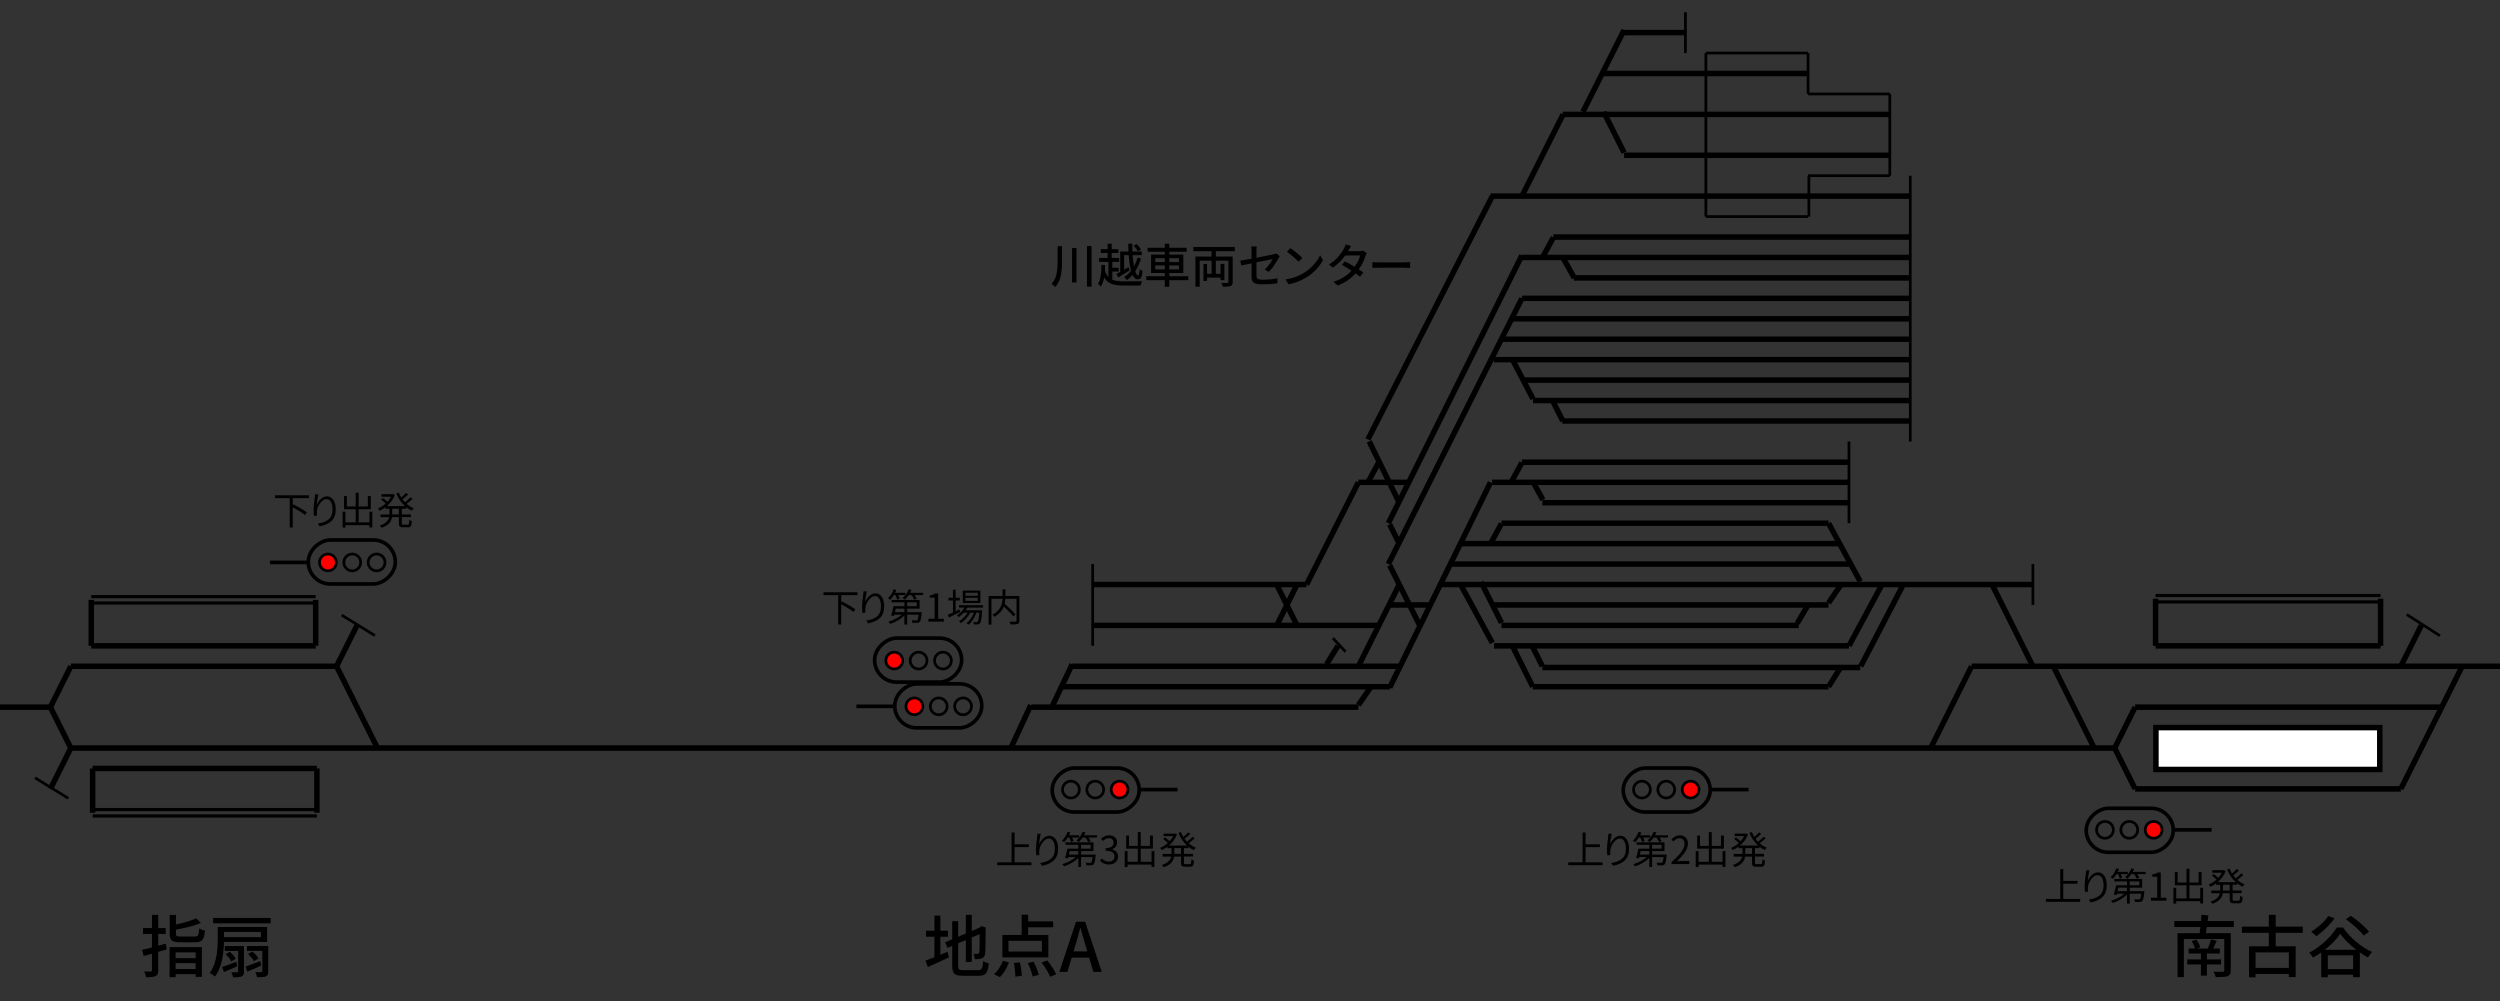 <?xml version="1.0" encoding="UTF-8"?><svg id="a" xmlns="http://www.w3.org/2000/svg" viewBox="0 0 1366 547"><rect x="0" y="0" width="1366" height="547" fill="#333333" stroke="none"/><defs><style>.b,.c,.d,.e,.f,.g,.h{stroke:#000;}.b,.c,.d,.h{stroke-width:1.5px;}.b,.c,.e,.f,.g,.h{fill:none;}.b,.d{stroke-miterlimit:10;}.c,.e,.g{stroke-miterlimit:8;}.i{fill:#fff;}.d{fill:red;}.e,.f{stroke-width:3px;}.f,.h{stroke-linejoin:round;}.g{stroke-width:2px;}</style></defs><line class="g" x1="167.93" y1="307.31" x2="147.47" y2="307.31"/><rect class="g" x="180.2" y="283.28" width="24.04" height="47.56" rx="12.02" ry="12.02" transform="translate(-114.84 499.28) rotate(-90)"/><circle class="b" cx="205.77" cy="307.31" r="4.6"/><circle class="b" cx="192.48" cy="307.31" r="4.6"/><circle class="d" cx="179.18" cy="307.31" r="4.6"/><path d="m90.65,515.55l.44,3.2-4.65,1.34v10c0,.92-.1,1.63-.31,2.13-.21.5-.58.87-1.11,1.11-.99.44-2.74.64-5.23.62-.1-.87-.42-1.93-.98-3.16,1.7.07,2.87.09,3.53.04.46,0,.69-.24.69-.73v-8.98c-1.02.31-2.52.73-4.51,1.24l-.87-3.34c2.67-.65,4.46-1.1,5.38-1.34v-7.38h-4.87v-3.2h4.87v-7.23h3.42v7.23h4.07v3.2h-4.07v6.44c.92-.24,2.33-.63,4.22-1.16Zm2,18.4v-16.43h17.67v16.25h-3.42v-1.49h-10.94v1.67h-3.31Zm6.18-22.21h7.53c.95,0,1.57-.27,1.87-.8.3-.53.51-1.76.64-3.67.73.51,1.77.92,3.13,1.24-.22,2.52-.69,4.21-1.42,5.07s-2.06,1.29-4,1.29h-8c-2.33,0-3.88-.32-4.67-.96s-1.18-1.87-1.18-3.69v-10.29h3.42v5.24c4.82-1.07,8.51-2.19,11.05-3.38l2.58,2.54c-3.2,1.33-7.74,2.54-13.63,3.64v2.25c0,.65.16,1.07.49,1.25s1.06.27,2.2.27Zm8.07,8.65h-10.94v3.13h10.94v-3.13Zm-10.94,9.09h10.94v-3.24h-10.94v3.24Z"/><path d="m145.94,514.67h-23.56c-.17,8.46-1.81,14.76-4.91,18.91-1.09-.97-2.05-1.61-2.87-1.93,2.91-3.9,4.36-9.94,4.36-18.11v-7.02h26.98v8.14Zm-29.48-13.12h31.45v2.95h-31.45v-2.95Zm12.69,23.96l.47,2.44c-.97.44-2.34,1.04-4.11,1.82-1.77.78-2.82,1.24-3.16,1.38l-.98-2.8c1.43-.44,4.02-1.38,7.78-2.84Zm13.42-16.32h-20.18v2.87h20.18v-2.87Zm-9.27,7.74v13.85c0,.8-.09,1.4-.27,1.8-.18.4-.53.71-1.04.93-.7.34-2.24.51-4.62.51-.15-.9-.49-1.82-1.02-2.76,1.67.05,2.74.05,3.2,0,.39,0,.58-.17.58-.51v-11.16h-7.31v-2.65h10.47Zm-4.51,6.94l-2.44,1.49c-.56-1.26-1.59-2.58-3.09-3.96l2.29-1.34c1.55,1.33,2.63,2.61,3.24,3.82Zm13.42,1.31l.51,2.4c-1.02.49-2.48,1.14-4.38,1.96-1.9.82-2.96,1.28-3.18,1.38l-.98-2.76c.82-.27,3.5-1.26,8.03-2.98Zm4.36-8.25v13.74c0,.8-.1,1.42-.29,1.85-.19.44-.55.76-1.05.98-.7.31-2.3.47-4.8.47-.12-.95-.44-1.88-.95-2.8,1.67.05,2.76.05,3.27,0,.39,0,.58-.18.58-.55v-11.05h-8.4v-2.65h11.63Zm-5.34,6.76l-2.44,1.49c-.56-1.14-1.65-2.44-3.27-3.89l2.33-1.38c1.6,1.26,2.73,2.52,3.38,3.78Z"/><path d="m1220.57,506.5h-14.8c-.12.97-.29,2.1-.51,3.38h13.63v20.29c0,.94-.13,1.66-.4,2.14-.27.48-.73.85-1.38,1.09-.87.34-3.01.51-6.4.51-.24-.95-.65-1.94-1.24-2.98,2.01.1,3.7.11,5.05.04.32,0,.53-.06.66-.18.12-.12.18-.33.18-.62v-17.09h-22.1v20.83h-3.45v-24.03h12.07c.02-.29.09-.82.2-1.58.11-.76.19-1.36.24-1.8h-14.25v-3.24h14.58c.1-1.24.17-2.39.22-3.45l3.82.36c-.05.39-.13.96-.24,1.73s-.18,1.22-.2,1.36h14.32v3.24Zm-6.98,20.47h-7.74v6.11h-3.27v-6.11h-7.49v-2.76h7.49v-3.2h-6.69v-2.73h3.42c-.27-1.19-.85-2.57-1.75-4.14l2.69-.69c.92,1.45,1.58,2.86,1.96,4.22l-2,.62h6.11c.9-2.16,1.49-3.81,1.78-4.94l3.13.69c-.7,1.67-1.33,3.09-1.89,4.25h3.56v2.73h-7.05v3.2h7.74v2.76Z"/><path d="m1258.24,509.69h-14.8v7.38h10.91v16.8h-3.75v-1.71h-18.18v1.85h-3.56v-16.94h10.83v-7.38h-14.72v-3.38h14.72v-6.47h3.75v6.47h14.8v3.38Zm-7.63,19.16v-8.47h-18.18v8.47h18.18Z"/><path d="m1276.82,506.82h3.45c1.89,2.79,4.27,5.38,7.12,7.76,2.86,2.39,5.76,4.25,8.69,5.58-.73.7-1.47,1.71-2.22,3.02-1.58-.87-3.05-1.79-4.44-2.76v13.52h-3.71v-1.38h-13.82v1.42h-3.56v-13.56c-1.38.99-2.88,1.94-4.51,2.84-.75-1.26-1.45-2.17-2.11-2.73,3.08-1.58,6-3.64,8.78-6.2,2.77-2.56,4.88-5.06,6.31-7.51Zm-4.65-6.29l3.42,1.2c-1.26,1.82-2.79,3.6-4.58,5.34s-3.59,3.24-5.38,4.47c-.73-.82-1.66-1.65-2.8-2.47,1.77-1.04,3.5-2.33,5.2-3.85,1.7-1.53,3.08-3.09,4.15-4.69Zm-1.85,18.43h17.12c-3.9-3.03-6.81-5.94-8.73-8.73-1.92,2.88-4.71,5.79-8.4,8.73Zm1.6,10.54h13.82v-7.49h-13.82v7.49Zm22.54-20.43l-2.91,2.11c-.94-1.24-2.34-2.7-4.2-4.4-1.85-1.7-3.7-3.21-5.54-4.54l2.73-1.85c1.94,1.38,3.84,2.87,5.71,4.47s3.27,3.01,4.22,4.22Z"/><path d="m577.86,134.49h2.42v8.67c0,3-.24,5.6-.72,7.8-.48,2.2-1.47,4.17-2.97,5.9-.55-.67-1.22-1.24-2.02-1.72,1.33-1.52,2.22-3.24,2.65-5.16.43-1.92.65-4.19.65-6.81v-8.67Zm7.9,1.07h2.45v18.77h-2.45v-18.77Zm8.17-1.12h2.5v22.17h-2.5v-22.17Z"/><path d="m607.78,148.37v4.47c1.35.58,3.41.88,6.17.88,5.6,0,8.99-.02,10.17-.05-.45.7-.76,1.48-.92,2.35h-9.25c-2.83,0-5.07-.31-6.7-.92-1.63-.62-2.94-1.77-3.92-3.47-.35,1.93-.96,3.59-1.82,4.97-.15-.23-.39-.5-.72-.81-.33-.31-.62-.52-.85-.64,1.33-2.22,1.95-5.7,1.85-10.45l2.02.12c.02.9,0,1.95-.05,3.15.47,1.43,1.09,2.57,1.88,3.4v-8.3h-5.1v-2.12h4.67v-2.72h-3.72v-2.07h3.72v-2.97h2.22v2.97h3.65v2.07h-3.65v2.72h4.07v2.12h-3.72v3.22h3.42v2.07h-3.42Zm4.32.2v-11.15h4.5c-.05-.92-.09-2.33-.12-4.25h2.2c0,1.48.02,2.9.07,4.25h5.12v2h-5.02c.17,2.22.42,4.25.77,6.1.82-1.45,1.47-3.03,1.95-4.75l1.87.5c-.77,2.62-1.82,4.94-3.15,6.97.5,1.48,1.03,2.22,1.6,2.22.43,0,.68-1.17.75-3.5.37.43.92.82,1.65,1.15-.15,1.75-.41,2.94-.79,3.57s-1,.95-1.86.95c-1.12,0-2.06-.8-2.82-2.4-1.05,1.18-2.1,2.12-3.15,2.82-.4-.62-.88-1.17-1.45-1.67,1.38-.82,2.64-1.96,3.77-3.42-.6-2.12-1.02-4.97-1.27-8.55h-2.5v7.95l2.42-1.38.65,1.7c-2.2,1.42-4.28,2.72-6.25,3.9l-1.05-1.87c.22-.12.56-.31,1.04-.58.48-.27.83-.46,1.06-.57Zm11.37-12.25l-1.75,1c-.42-.9-1.17-1.93-2.27-3.1l1.62-.85c1.1,1.1,1.9,2.08,2.4,2.95Z"/><path d="m649.27,150.94v2.15h-10.37v3.62h-2.45v-3.62h-10.12v-2.15h10.12v-1.77h-7.5v-10.05h7.5v-1.57h-9.37v-2.17h9.37v-2.2h2.45v2.2h9.52v2.17h-9.52v1.57h7.67v10.05h-7.67v1.77h10.37Zm-18.02-9.85v2.12h5.2v-2.12h-5.2Zm0,6.12h5.2v-2.17h-5.2v2.17Zm12.95-6.12h-5.3v2.12h5.3v-2.12Zm0,6.12v-2.17h-5.3v2.17h5.3Z"/><path d="m674.69,137.24h-10.35v2.92h9.2v13.92c0,1.2-.39,1.94-1.17,2.22-.6.25-2,.38-4.2.38-.15-.7-.42-1.41-.8-2.12.63.03,1.3.05,2.01.06.71,0,1.13,0,1.26-.01.37-.02.55-.2.55-.55v-11.62h-6.85v7.15h2.57v-5.4h2.1v8.87h-2.1v-1.37h-7.37v1.82h-1.97v-9.32h1.97v5.4h2.47v-7.15h-6.5v14.25h-2.32v-16.52h8.82v-2.92h-9.97v-2.3h22.65v2.3Z"/><path d="m693.29,148.57l-2.22-1.3c.83-.77,1.66-1.7,2.47-2.8.82-1.1,1.44-2.07,1.88-2.9-.13.03-.65.14-1.54.31-.89.17-2.03.4-3.43.67-1.39.27-2.7.54-3.91.79v7.25c0,.88.23,1.48.68,1.79.45.31,1.39.46,2.82.46,2.72,0,5.39-.26,8.02-.77l-.1,2.75c-2.72.37-5.38.55-8,.55-1.7,0-3-.16-3.9-.47-.9-.32-1.49-.75-1.77-1.29-.28-.54-.43-1.31-.43-2.31v-7.4c-2.93.6-4.82.99-5.65,1.17l-.5-2.65c.78-.1,2.83-.45,6.15-1.05v-4.07c0-1.03-.06-1.91-.18-2.62h3.02c-.12.9-.18,1.77-.18,2.62v3.55c4.9-.97,7.98-1.59,9.25-1.87.75-.17,1.27-.33,1.57-.5l1.92,1.48c-.33.5-.57.89-.72,1.17-.67,1.23-1.49,2.56-2.46,3.97-.97,1.42-1.91,2.57-2.81,3.47Z"/><path d="m704.11,155.34l-1.73-2.65c3.75-.57,7.11-1.76,10.07-3.57,1.97-1.2,3.73-2.67,5.3-4.42,1.57-1.75,2.76-3.49,3.57-5.22l1.55,2.77c-.98,1.73-2.25,3.42-3.79,5.06-1.54,1.64-3.27,3.05-5.19,4.21-3.17,1.93-6.43,3.21-9.8,3.82Zm-.95-17.77l1.88-2c.93.62,2.08,1.48,3.45,2.59,1.37,1.11,2.4,2.03,3.1,2.76l-2.02,2.07c-.72-.73-1.74-1.67-3.06-2.8-1.33-1.13-2.44-2.01-3.34-2.62Z"/><path d="m744.72,136.97l2.07,1.3c-.3.55-.53,1.07-.7,1.57-.77,2.53-1.98,4.98-3.65,7.35.9.58,1.72,1.13,2.45,1.65l-1.77,2.35c-.65-.52-1.47-1.12-2.45-1.8-2.57,2.9-5.82,5.11-9.75,6.62l-2.32-2.05c3.88-1.17,7.17-3.18,9.85-6.05-1.98-1.28-3.73-2.35-5.25-3.2l1.7-1.92c1.5.78,3.26,1.78,5.27,3,1.53-2.22,2.54-4.29,3.02-6.22h-8.15c-2,2.75-4.24,4.97-6.72,6.65l-2.2-1.65c1.98-1.23,3.65-2.63,5.01-4.2,1.36-1.57,2.42-3.08,3.19-4.55.43-.67.75-1.43.95-2.3l2.92.92c-.63,1.03-1.07,1.78-1.3,2.25l-.3.57h6.2c.73,0,1.38-.1,1.92-.3Z"/><path d="m749.9,146.37v-3.15c1.1.1,2.37.15,3.8.15h13.9c.67,0,1.62-.05,2.87-.15v3.15c-1.53-.07-2.48-.1-2.85-.1h-13.92c-1.4,0-2.67.03-3.8.1Z"/><line class="f" x1="38.85" y1="408.73" x2="1155.9" y2="408.73"/><line class="f" x1="552.35" y1="408.73" x2="563.2" y2="385.3"/><line class="f" x1="563.52" y1="386.39" x2="742.22" y2="386.39"/><line class="f" x1="574.69" y1="386.39" x2="585.86" y2="362.96"/><line class="f" x1="585.86" y1="364.05" x2="764.56" y2="364.05"/><line class="f" x1="580.74" y1="375.22" x2="759.44" y2="375.22"/><line class="f" x1="742.22" y1="385.27" x2="749.11" y2="375.22"/><line class="f" x1="597.03" y1="341.72" x2="753.39" y2="341.72"/><line class="f" x1="597.03" y1="319.38" x2="713.92" y2="319.38"/><line class="f" x1="742.22" y1="364.05" x2="764.56" y2="319.38"/><line class="f" x1="759.31" y1="375.72" x2="814.44" y2="263.53"/><line class="f" x1="781.77" y1="330.55" x2="759.44" y2="330.55"/><line class="f" x1="759.31" y1="308.88" x2="775.73" y2="341.71"/><line class="f" x1="758.59" y1="308.21" x2="831.57" y2="163.02"/><line class="f" x1="759.31" y1="286.54" x2="764.56" y2="297.04"/><line class="f" x1="758.59" y1="285.87" x2="831.57" y2="139.56"/><line class="f" x1="742.22" y1="263.54" x2="769.75" y2="263.54"/><line class="f" x1="747.43" y1="263.54" x2="753.39" y2="252.55"/><line class="f" x1="713.92" y1="319.38" x2="742.22" y2="263.54"/><line class="f" x1="697.54" y1="341.87" x2="708.71" y2="319.38"/><line class="f" x1="697.54" y1="319.38" x2="708.71" y2="341.72"/><line class="h" x1="597.03" y1="308.21" x2="597.03" y2="352.88"/><line class="f" x1="786.89" y1="319.38" x2="1110.78" y2="319.38"/><line class="f" x1="876.24" y1="61.13" x2="887.41" y2="83.41"/><line class="f" x1="815.28" y1="330.55" x2="999.1" y2="330.55"/><line class="f" x1="809.23" y1="318.01" x2="820.4" y2="340.29"/><line class="f" x1="820.4" y1="341.72" x2="982.81" y2="341.72"/><line class="f" x1="798.06" y1="319.38" x2="815.41" y2="351.28"/><line class="f" x1="816.34" y1="352.88" x2="1010.27" y2="352.88"/><line class="f" x1="826.32" y1="352.88" x2="837.49" y2="375.22"/><line class="f" x1="837.49" y1="375.22" x2="999.1" y2="375.22"/><line class="f" x1="837.49" y1="353.56" x2="842.74" y2="364.05"/><line class="f" x1="842.74" y1="364.72" x2="1016.44" y2="364.72"/><line class="f" x1="798.06" y1="297.04" x2="1005.15" y2="297.04"/><line class="f" x1="792.94" y1="308.21" x2="1010.27" y2="308.21"/><line class="f" x1="814.44" y1="297.04" x2="820.4" y2="286.06"/><line class="f" x1="820.4" y1="285.87" x2="999.1" y2="285.87"/><line class="f" x1="815.28" y1="263.54" x2="1010.27" y2="263.54"/><line class="f" x1="842.74" y1="274.7" x2="1010.27" y2="274.7"/><line class="f" x1="825.61" y1="263.72" x2="831.57" y2="252.74"/><line class="f" x1="831.57" y1="252.56" x2="1010.27" y2="252.56"/><line class="f" x1="837.78" y1="263.54" x2="843.03" y2="273.1"/><line class="f" x1="816.34" y1="196.52" x2="1043.77" y2="196.52"/><line class="f" x1="831.57" y1="207.69" x2="1043.77" y2="207.69"/><line class="f" x1="826.45" y1="196.52" x2="837.62" y2="217.93"/><line class="f" x1="837.62" y1="218.86" x2="1043.77" y2="218.86"/><line class="f" x1="853.61" y1="230.03" x2="1043.77" y2="230.03"/><line class="f" x1="848.66" y1="219.53" x2="853.9" y2="230.03"/><line class="f" x1="820.4" y1="185.35" x2="1043.77" y2="185.35"/><line class="f" x1="831.57" y1="163.02" x2="1043.77" y2="163.02"/><line class="f" x1="826.45" y1="174.19" x2="1043.77" y2="174.19"/><line class="f" x1="831.57" y1="140.68" x2="1043.77" y2="140.68"/><line class="f" x1="859.96" y1="151.85" x2="1043.77" y2="151.85"/><line class="f" x1="842.82" y1="140.68" x2="848.79" y2="129.7"/><line class="f" x1="848.79" y1="129.51" x2="1043.77" y2="129.51"/><line class="f" x1="853.91" y1="140.68" x2="860.19" y2="151.85"/><line class="f" x1="814.44" y1="107.17" x2="1043.77" y2="107.17"/><line class="f" x1="748.14" y1="241.2" x2="764.56" y2="274.7"/><line class="f" x1="747.43" y1="240.08" x2="815.41" y2="107.17"/><line class="f" x1="831.57" y1="107.17" x2="854.07" y2="62.5"/><line class="f" x1="853.91" y1="62.5" x2="1032.6" y2="62.5"/><line class="f" x1="887.41" y1="84.84" x2="1032.6" y2="84.84"/><line class="f" x1="864.91" y1="61.13" x2="887.41" y2="16.4"/><line class="f" x1="887.41" y1="17.82" x2="920.92" y2="17.82"/><line class="f" x1="876.24" y1="40.16" x2="987.93" y2="40.16"/><line class="f" x1="724.88" y1="362.93" x2="731.05" y2="352.88"/><line class="h" x1="728.29" y1="348.7" x2="735.24" y2="356.14"/><line class="h" x1="987.93" y1="28.99" x2="932.09" y2="28.99"/><line class="h" x1="932.09" y1="28.99" x2="932.09" y2="118.34"/><line class="h" x1="920.92" y1="6.66" x2="920.92" y2="28.99"/><line class="h" x1="987.93" y1="28.99" x2="987.93" y2="51.33"/><line class="h" x1="1032.6" y1="51.33" x2="987.93" y2="51.33"/><line class="h" x1="1032.6" y1="51.33" x2="1032.6" y2="96.01"/><line class="h" x1="1032.6" y1="96.01" x2="987.93" y2="96.01"/><line class="h" x1="988.37" y1="96.01" x2="988.37" y2="118.34"/><line class="h" x1="987.93" y1="118.34" x2="932.09" y2="118.34"/><line class="h" x1="1043.77" y1="96.01" x2="1043.77" y2="241.2"/><line class="h" x1="1010.27" y1="241.2" x2="1010.27" y2="285.87"/><line class="f" x1="999.1" y1="285.87" x2="1016.44" y2="317.78"/><line class="f" x1="999.1" y1="329.43" x2="1005.99" y2="319.38"/><line class="f" x1="981.97" y1="340.6" x2="987.93" y2="330.55"/><line class="f" x1="1010.27" y1="352.88" x2="1028.33" y2="319.38"/><line class="f" x1="1016.72" y1="364.05" x2="1039.5" y2="320.31"/><line class="f" x1="1054.94" y1="408.73" x2="1077.28" y2="364.05"/><line class="f" x1="1077.28" y1="364.05" x2="1390" y2="364.05"/><line class="h" x1="1110.78" y1="308.21" x2="1110.78" y2="330.55"/><line class="f" x1="1088.45" y1="319.38" x2="1110.78" y2="364.05"/><line class="f" x1="1121.95" y1="364.05" x2="1144.29" y2="408.73"/><line class="f" x1="1155.46" y1="408.73" x2="1166.63" y2="386.39"/><line class="f" x1="1155.46" y1="408.73" x2="1166.63" y2="431.06"/><line class="f" x1="1166.63" y1="386.39" x2="1334.16" y2="386.39"/><line class="f" x1="1166.63" y1="431.06" x2="1311.82" y2="431.06"/><rect class="i" x="1177.99" y="397.56" width="122.32" height="22.88"/><rect class="e" x="1177.99" y="397.56" width="122.32" height="22.88"/><line class="f" x1="1177.8" y1="327.14" x2="1177.8" y2="352.88"/><line class="f" x1="1177.8" y1="352.88" x2="1300.74" y2="352.88"/><line class="f" x1="1300.74" y1="352.88" x2="1300.74" y2="327.14"/><path d="m1177.8,326.27h122.94v-1.75h-122.94m0,5.24h122.94v-1.75h-122.94"/><line class="f" x1="1311.82" y1="364.05" x2="1322.99" y2="341.72"/><line class="c" x1="1315.05" y1="335.77" x2="1333.2" y2="347.4"/><line class="f" x1="1311.82" y1="431.06" x2="1345.33" y2="364.05"/><line class="f" y1="386.39" x2="27.53" y2="386.39"/><line class="f" x1="27.53" y1="386.39" x2="38.7" y2="408.73"/><line class="f" x1="27.53" y1="386.39" x2="38.7" y2="364.05"/><line class="f" x1="38.7" y1="364.05" x2="183.89" y2="364.05"/><line class="f" x1="27.53" y1="431.06" x2="38.7" y2="408.73"/><line class="c" x1="19.16" y1="425.01" x2="37.3" y2="436.18"/><line class="f" x1="50.61" y1="419.9" x2="50.61" y2="444.09"/><line class="f" x1="50.61" y1="419.9" x2="173.16" y2="419.9"/><line class="f" x1="173.16" y1="444.09" x2="173.16" y2="419.9"/><path d="m50.61,443.22h122.55v-1.75H50.61m0,5.24h122.55v-1.75H50.61"/><line class="f" x1="49.87" y1="327.75" x2="49.87" y2="352.88"/><line class="f" x1="49.87" y1="352.88" x2="172.48" y2="352.88"/><line class="f" x1="172.48" y1="352.88" x2="172.48" y2="327.75"/><path d="m49.87,326.88h122.61v-1.75H49.87m0,5.24h122.61v-1.75H49.87"/><line class="f" x1="183.89" y1="364.05" x2="195.06" y2="341.72"/><line class="c" x1="186.71" y1="336.1" x2="204.86" y2="347.27"/><line class="f" x1="183.89" y1="364.05" x2="206.23" y2="408.73"/><line class="f" x1="999.1" y1="375.22" x2="1005.99" y2="364.24"/><line class="g" x1="488.37" y1="385.94" x2="467.92" y2="385.94"/><rect class="g" x="500.65" y="361.9" width="24.04" height="47.56" rx="12.02" ry="12.02" transform="translate(126.98 898.35) rotate(-90)"/><circle class="b" cx="526.22" cy="385.94" r="4.6"/><circle class="b" cx="512.92" cy="385.94" r="4.6"/><circle class="d" cx="499.62" cy="385.94" r="4.6"/><line class="g" x1="934.99" y1="431.43" x2="955.44" y2="431.43"/><rect class="g" x="898.68" y="407.9" width="24.04" height="47.56" rx="12.02" ry="12.02" transform="translate(1342.38 -479.02) rotate(90)"/><circle class="b" cx="897.15" cy="431.43" r="4.6"/><circle class="b" cx="910.44" cy="431.43" r="4.6"/><circle class="d" cx="923.74" cy="431.43" r="4.6"/><line class="g" x1="622.99" y1="431.43" x2="643.44" y2="431.43"/><rect class="g" x="586.68" y="407.9" width="24.04" height="47.56" rx="12.02" ry="12.02" transform="translate(1030.38 -167.02) rotate(90)"/><circle class="b" cx="585.15" cy="431.43" r="4.6"/><circle class="b" cx="598.44" cy="431.43" r="4.6"/><circle class="d" cx="611.74" cy="431.43" r="4.6"/><line class="g" x1="1187.99" y1="453.43" x2="1208.44" y2="453.43"/><rect class="g" x="1151.68" y="429.9" width="24.04" height="47.56" rx="12.02" ry="12.02" transform="translate(1617.38 -710.02) rotate(90)"/><circle class="b" cx="1150.15" cy="453.43" r="4.6"/><circle class="b" cx="1163.44" cy="453.43" r="4.6"/><circle class="d" cx="1176.74" cy="453.43" r="4.6"/><rect class="g" x="489.65" y="336.9" width="24.04" height="47.56" rx="12.02" ry="12.02" transform="translate(140.98 862.35) rotate(-90)"/><circle class="b" cx="515.22" cy="360.94" r="4.6"/><circle class="b" cx="501.92" cy="360.94" r="4.6"/><circle class="d" cx="488.62" cy="360.94" r="4.6"/><path d="m168.83,272.18h-8.88v3.75l.29-.33c1.26.6,2.61,1.32,4.05,2.16,1.44.84,2.57,1.57,3.39,2.18l-1.09,1.42c-1.56-1.27-3.77-2.67-6.64-4.18v11.05h-1.64v-16.06h-8.04v-1.54h18.56v1.54Z"/><path d="m172.15,270.09l1.85.06c-.45,1.52-.77,3.45-.96,5.78.46-1.2,1.22-2.29,2.26-3.27s2.17-1.47,3.38-1.47c1.41,0,2.55.65,3.44,1.95s1.32,3.03,1.32,5.19c0,2.73-.77,4.84-2.32,6.31s-3.71,2.46-6.48,2.96l-.98-1.52c1.22-.19,2.28-.45,3.19-.78s1.74-.78,2.5-1.36,1.34-1.34,1.74-2.27.6-2.03.6-3.3c0-1.71-.28-3.08-.85-4.1s-1.38-1.54-2.45-1.54c-.82,0-1.63.36-2.43,1.07s-1.45,1.56-1.94,2.55-.78,1.95-.86,2.88c-.1.78-.08,1.62.04,2.52l-1.64.14c-.14-1.04-.21-2.14-.21-3.3,0-1.59.21-3.83.64-6.73.1-.72.15-1.32.16-1.78Z"/><path d="m201.85,279.6h1.58v8.61h-1.58v-1.27h-13.1v1.31h-1.56v-8.65h1.56v5.82h5.6v-7.18h-6.36v-7.18h1.54v5.68h4.82v-7.55h1.6v7.55h5.04v-5.68h1.6v7.18h-6.64v7.18h5.91v-5.82Z"/><path d="m221.99,277.96h-2.42v3.14h4.96v1.44h-4.96v3.38c0,.33.05.54.15.64s.33.14.69.14h2.38c.33,0,.54-.16.64-.47s.16-1.05.21-2.19c.36.29.83.51,1.42.66-.07,1.34-.25,2.24-.53,2.71s-.81.7-1.58.7h-2.77c-.88,0-1.46-.15-1.76-.45s-.45-.88-.45-1.74v-3.36h-3.77c-.18,1.27-.69,2.39-1.55,3.36s-2.24,1.79-4.15,2.46c-.22-.41-.55-.82-.98-1.23,2.95-.98,4.65-2.52,5.09-4.59h-4.68v-1.44h4.84v-3.14h-2.21v-.8c-.89.67-1.93,1.29-3.12,1.85-.23-.37-.55-.76-.96-1.17,1.56-.64,2.98-1.55,4.27-2.73-.64-.68-1.48-1.42-2.52-2.21l.96-.82c1.03.75,1.87,1.44,2.54,2.07.78-.88,1.43-1.8,1.95-2.77h-5.21v-1.39h5.99l.27-.06,1.03.49c-.85,2.31-2.3,4.34-4.37,6.09h9.88c-2.05-1.85-3.62-4.16-4.7-6.95l1.35-.39c.38,1,.82,1.87,1.31,2.62.94-.77,1.8-1.59,2.58-2.48l1.19.84c-.98.97-2.01,1.85-3.08,2.65.41.57.87,1.11,1.37,1.62,1.13-.89,2.13-1.79,2.97-2.71l1.17.82c-.89.86-1.98,1.77-3.28,2.73,1.22,1.07,2.52,1.88,3.92,2.44-.37.33-.72.76-1.07,1.29-1.07-.46-2.06-1.07-2.99-1.83v.8Zm-4.04,3.14v-3.14h-3.65v3.14h3.65Z"/><path d="m468.51,325.18h-8.88v3.75l.29-.33c1.26.6,2.61,1.32,4.05,2.16,1.44.84,2.57,1.57,3.39,2.18l-1.09,1.42c-1.56-1.27-3.77-2.67-6.64-4.18v11.05h-1.64v-16.06h-8.04v-1.54h18.56v1.54Z"/><path d="m471.83,323.09l1.85.06c-.45,1.52-.77,3.45-.96,5.78.46-1.2,1.22-2.29,2.26-3.27s2.17-1.47,3.38-1.47c1.41,0,2.55.65,3.44,1.95s1.32,3.03,1.32,5.19c0,2.73-.77,4.84-2.32,6.31s-3.71,2.46-6.48,2.96l-.98-1.52c1.22-.19,2.28-.45,3.19-.78s1.74-.78,2.5-1.36,1.34-1.34,1.74-2.27.6-2.03.6-3.3c0-1.71-.28-3.08-.85-4.1s-1.38-1.54-2.45-1.54c-.82,0-1.63.36-2.43,1.07s-1.45,1.56-1.94,2.55-.78,1.95-.86,2.88c-.1.78-.08,1.62.04,2.52l-1.64.14c-.14-1.04-.21-2.14-.21-3.3,0-1.59.21-3.83.64-6.73.1-.72.15-1.32.16-1.78Z"/><path d="m489.26,325.16h-.82c-.63,1-1.29,1.86-1.99,2.58-.51-.4-.93-.68-1.27-.84,1.34-1.22,2.39-2.85,3.14-4.9l1.48.37c-.11.3-.33.81-.68,1.54h5.52v1.25h-3.86c.4.81.65,1.45.76,1.93l-1.33.53c-.12-.59-.44-1.41-.94-2.46Zm6.42,9.33h7.98c-.01.27-.03.49-.04.64-.26,2.65-.63,4.22-1.11,4.7-.33.33-.77.5-1.33.51-.6.04-1.48.04-2.65,0-.03-.59-.16-1.07-.41-1.44.68.05,1.48.08,2.38.08.38,0,.63-.05.74-.14.3-.3.55-1.3.74-2.99h-6.3v5.41h-1.52v-4.94c-.97.97-2.16,1.87-3.56,2.69s-2.81,1.46-4.21,1.91c-.29-.48-.62-.89-.98-1.23,1.31-.37,2.64-.9,3.97-1.58s2.47-1.44,3.41-2.26h-4.14c-.03.1-.06.23-.11.4s-.08.27-.09.3l-1.52-.23c.53-1.78.96-3.47,1.29-5.09h5.95v-2.11h-6.97v-1.33h15.26v4.78h-6.77v1.93Zm-1.52-1.93h-4.7c-.05.23-.14.56-.25.99-.11.43-.18.74-.23.93h5.17v-1.93Zm3.16-8.65h7.05v1.25h-4.68c.59.78.99,1.44,1.21,1.97l-1.37.53c-.26-.72-.75-1.56-1.48-2.5h-1.5c-.66.96-1.38,1.79-2.17,2.5-.41-.37-.83-.67-1.25-.9.74-.57,1.4-1.28,2-2.11s1.06-1.72,1.4-2.65l1.5.37c-.15.41-.39.92-.72,1.54Zm-1.64,5.21v2.11h5.23v-2.11h-5.23Z"/><path d="m507.27,339.66v-1.6h3.42v-11.48h-2.73v-1.21c1.26-.22,2.32-.59,3.2-1.11h1.46v13.8h3.1v1.6h-8.45Z"/><path d="m524.29,333.01l.35,1.39c-1.71.86-3.77,1.87-6.17,3.01l-.62-1.52c.85-.34,1.8-.76,2.85-1.25v-6.56h-2.46v-1.48h2.46v-4.37h1.46v4.37h2.26v1.48h-2.26v5.91l2.13-.98Zm12.88-1.03h-8.63c-.25.48-.55.97-.9,1.48h9.02c-.01.29-.03.5-.06.64-.15,2.13-.32,3.68-.5,4.65-.18.96-.43,1.6-.73,1.92-.26.29-.65.46-1.17.53-.59.03-1.29.02-2.09-.02,0-.49-.12-.92-.35-1.27.7.05,1.29.08,1.78.08.31,0,.53-.08.64-.23.4-.41.71-2.08.94-5h-1.64c-.44,1.3-1.04,2.55-1.81,3.76-.77,1.21-1.6,2.15-2.47,2.82-.23-.3-.6-.6-1.11-.9.82-.55,1.59-1.34,2.32-2.37.72-1.03,1.31-2.14,1.76-3.31h-2.03c-.56,1.08-1.31,2.15-2.26,3.2s-1.89,1.88-2.85,2.48c-.23-.34-.57-.66-1.03-.96.86-.46,1.72-1.13,2.57-1.99s1.57-1.77,2.14-2.73h-2.11c-.83.94-1.74,1.74-2.73,2.4-.31-.38-.67-.7-1.07-.96,1.75-1.04,3.13-2.44,4.14-4.2h-2.93v-1.31h13.15v1.31Zm-1.5-9.27v6.77h-9.6v-6.77h9.6Zm-1.44,2.83v-1.66h-6.73v1.66h6.73Zm0,2.77v-1.68h-6.73v1.68h6.73Z"/><path d="m556.98,325.67v13.51c0,.52-.07.91-.21,1.18-.14.27-.38.46-.74.58-.53.19-1.84.29-3.92.29-.08-.56-.26-1.09-.53-1.58,1.48.05,2.59.07,3.34.04.34-.01.51-.19.51-.53v-11.96h-6.09c-.04.92-.17,1.83-.39,2.73,2.75,2.42,4.72,4.37,5.93,5.84l-1.27,1c-.97-1.3-2.67-3.08-5.11-5.35-.88,2.24-2.58,4.12-5.11,5.62-.31-.45-.68-.84-1.11-1.17,1.09-.59,2.02-1.25,2.77-1.98s1.31-1.49,1.68-2.29.63-1.53.77-2.21c.14-.68.24-1.41.28-2.2h-6.05v14.09h-1.54v-15.63h7.61v-3.59h1.56v3.59h7.61Z"/><path d="m1127.36,491.18h9.25v1.56h-18.72v-1.56h7.83v-16.3h1.64v6.44h7.81v1.54h-7.81v8.33Z"/><path d="m1139.85,475.55l1.85.06c-.45,1.52-.77,3.45-.96,5.78.46-1.2,1.22-2.29,2.26-3.27s2.17-1.47,3.38-1.47c1.41,0,2.55.65,3.43,1.95.88,1.3,1.32,3.03,1.32,5.19,0,2.73-.77,4.84-2.32,6.31s-3.71,2.46-6.48,2.96l-.98-1.52c1.22-.19,2.28-.45,3.19-.78.91-.33,1.74-.78,2.5-1.36.76-.58,1.34-1.34,1.74-2.27.4-.93.61-2.03.61-3.3,0-1.71-.28-3.08-.85-4.1-.57-1.03-1.38-1.54-2.45-1.54-.82,0-1.63.36-2.43,1.07-.8.71-1.45,1.56-1.94,2.55s-.78,1.95-.86,2.88c-.1.78-.08,1.62.04,2.52l-1.64.14c-.14-1.04-.21-2.14-.21-3.3,0-1.59.21-3.83.64-6.73.1-.72.15-1.32.16-1.78Z"/><path d="m1157.28,477.63h-.82c-.63,1-1.29,1.86-1.99,2.58-.51-.4-.93-.68-1.27-.84,1.34-1.22,2.39-2.85,3.14-4.9l1.48.37c-.11.3-.33.81-.68,1.54h5.52v1.25h-3.86c.4.81.65,1.45.76,1.93l-1.33.53c-.12-.59-.44-1.41-.94-2.46Zm6.42,9.33h7.98c-.01.27-.03.49-.04.64-.26,2.65-.63,4.22-1.11,4.7-.33.33-.77.5-1.33.51-.6.04-1.48.04-2.65,0-.03-.59-.16-1.07-.41-1.44.68.05,1.48.08,2.38.08.38,0,.63-.05.74-.14.3-.3.55-1.3.74-2.99h-6.3v5.41h-1.52v-4.94c-.97.97-2.16,1.87-3.56,2.69-1.4.82-2.81,1.46-4.21,1.91-.29-.48-.62-.89-.98-1.23,1.31-.37,2.64-.9,3.97-1.58,1.33-.68,2.47-1.44,3.42-2.26h-4.14c-.03.1-.07.23-.11.4-.05.17-.08.27-.09.3l-1.52-.23c.53-1.78.96-3.47,1.29-5.09h5.95v-2.11h-6.97v-1.33h15.26v4.78h-6.77v1.93Zm-1.52-1.93h-4.7c-.05.23-.14.56-.25.99-.11.43-.18.74-.23.93h5.17v-1.93Zm3.16-8.65h7.05v1.25h-4.68c.59.78.99,1.44,1.21,1.97l-1.37.53c-.26-.72-.75-1.56-1.48-2.5h-1.5c-.66.96-1.38,1.79-2.17,2.5-.41-.37-.83-.67-1.25-.9.74-.57,1.4-1.28,2-2.11.59-.83,1.06-1.72,1.4-2.65l1.5.37c-.15.41-.39.92-.72,1.54Zm-1.64,5.21v2.11h5.23v-2.11h-5.23Z"/><path d="m1175.29,492.12v-1.6h3.42v-11.48h-2.73v-1.21c1.26-.22,2.32-.59,3.2-1.11h1.46v13.8h3.1v1.6h-8.45Z"/><path d="m1202.2,485.07h1.58v8.61h-1.58v-1.27h-13.1v1.31h-1.56v-8.65h1.56v5.82h5.6v-7.18h-6.36v-7.18h1.54v5.68h4.82v-7.55h1.6v7.55h5.04v-5.68h1.6v7.18h-6.64v7.18h5.91v-5.82Z"/><path d="m1222.33,483.43h-2.42v3.14h4.96v1.44h-4.96v3.38c0,.33.05.54.15.64.1.1.33.14.69.14h2.38c.33,0,.54-.16.64-.47s.16-1.05.21-2.19c.36.29.83.51,1.42.66-.07,1.34-.25,2.24-.53,2.71s-.81.7-1.58.7h-2.77c-.88,0-1.46-.15-1.76-.45s-.45-.88-.45-1.74v-3.36h-3.77c-.18,1.27-.69,2.39-1.55,3.36-.85.97-2.24,1.79-4.15,2.46-.22-.41-.55-.82-.98-1.23,2.95-.98,4.65-2.52,5.09-4.59h-4.68v-1.44h4.84v-3.14h-2.21v-.8c-.89.67-1.93,1.29-3.12,1.85-.23-.37-.55-.76-.96-1.17,1.56-.64,2.98-1.55,4.27-2.73-.64-.68-1.48-1.42-2.52-2.21l.96-.82c1.03.75,1.87,1.44,2.54,2.07.78-.88,1.43-1.8,1.95-2.77h-5.21v-1.39h5.99l.27-.06,1.03.49c-.85,2.31-2.3,4.34-4.37,6.09h9.88c-2.05-1.85-3.62-4.16-4.7-6.95l1.35-.39c.38,1,.82,1.87,1.31,2.62.94-.77,1.8-1.59,2.58-2.48l1.19.84c-.98.97-2.01,1.85-3.08,2.65.41.57.87,1.11,1.37,1.62,1.13-.89,2.13-1.79,2.97-2.71l1.17.82c-.89.86-1.98,1.77-3.28,2.73,1.22,1.07,2.52,1.88,3.92,2.44-.37.33-.72.76-1.07,1.29-1.07-.46-2.06-1.07-2.99-1.83v.8Zm-4.04,3.14v-3.14h-3.65v3.14h3.65Z"/><path d="m866.36,471.18h9.25v1.56h-18.72v-1.56h7.83v-16.3h1.64v6.44h7.81v1.54h-7.81v8.33Z"/><path d="m878.85,455.55l1.85.06c-.45,1.52-.77,3.45-.96,5.78.46-1.2,1.22-2.29,2.26-3.27s2.17-1.47,3.38-1.47c1.41,0,2.55.65,3.43,1.95.88,1.3,1.32,3.03,1.32,5.19,0,2.73-.77,4.84-2.32,6.31s-3.71,2.46-6.48,2.96l-.98-1.52c1.22-.19,2.28-.45,3.19-.78.91-.33,1.74-.78,2.5-1.36.76-.58,1.34-1.34,1.74-2.27.4-.93.61-2.03.61-3.3,0-1.71-.28-3.08-.85-4.1-.57-1.03-1.38-1.54-2.45-1.54-.82,0-1.63.36-2.43,1.07-.8.71-1.45,1.56-1.94,2.55s-.78,1.95-.86,2.88c-.1.78-.08,1.62.04,2.52l-1.64.14c-.14-1.04-.21-2.14-.21-3.3,0-1.59.21-3.83.64-6.73.1-.72.15-1.32.16-1.78Z"/><path d="m896.28,457.63h-.82c-.63,1-1.29,1.86-1.99,2.58-.51-.4-.93-.68-1.27-.84,1.34-1.22,2.39-2.85,3.14-4.9l1.48.37c-.11.3-.33.81-.68,1.54h5.52v1.25h-3.86c.4.81.65,1.45.76,1.93l-1.33.53c-.12-.59-.44-1.41-.94-2.46Zm6.42,9.33h7.98c-.01.27-.03.49-.04.64-.26,2.65-.63,4.22-1.11,4.7-.33.33-.77.5-1.33.51-.6.04-1.48.04-2.65,0-.03-.59-.16-1.07-.41-1.44.68.05,1.48.08,2.38.08.38,0,.63-.05.74-.14.3-.3.55-1.3.74-2.99h-6.3v5.41h-1.52v-4.94c-.97.97-2.16,1.87-3.56,2.69-1.4.82-2.81,1.46-4.21,1.91-.29-.48-.62-.89-.98-1.23,1.31-.37,2.64-.9,3.97-1.58,1.33-.68,2.47-1.44,3.42-2.26h-4.14c-.03.1-.07.23-.11.4-.05.17-.08.27-.09.3l-1.52-.23c.53-1.78.96-3.47,1.29-5.09h5.95v-2.11h-6.97v-1.33h15.26v4.78h-6.77v1.93Zm-1.52-1.93h-4.7c-.05.23-.14.56-.25.99-.11.43-.18.74-.23.93h5.17v-1.93Zm3.16-8.65h7.05v1.25h-4.68c.59.78.99,1.44,1.21,1.97l-1.37.53c-.26-.72-.75-1.56-1.48-2.5h-1.5c-.66.96-1.38,1.79-2.17,2.5-.41-.37-.83-.67-1.25-.9.74-.57,1.4-1.28,2-2.11.59-.83,1.06-1.72,1.4-2.65l1.5.37c-.15.41-.39.92-.72,1.54Zm-1.64,5.21v2.11h5.23v-2.11h-5.23Z"/><path d="m913.37,472.12v-1.13c2.43-2.12,4.22-3.98,5.35-5.58s1.7-3.06,1.7-4.37c0-.92-.24-1.65-.73-2.21-.48-.55-1.19-.83-2.1-.83-1.13,0-2.2.59-3.2,1.78l-1.11-1.09c.68-.75,1.38-1.32,2.09-1.7s1.52-.57,2.44-.57c1.37,0,2.45.41,3.26,1.24s1.21,1.93,1.21,3.31c0,1.45-.51,2.95-1.54,4.5-1.03,1.55-2.52,3.26-4.49,5.12,1.24-.1,2.08-.14,2.52-.14h4.27v1.66h-9.68Z"/><path d="m941.2,465.07h1.58v8.61h-1.58v-1.27h-13.1v1.31h-1.56v-8.65h1.56v5.82h5.6v-7.18h-6.36v-7.18h1.54v5.68h4.82v-7.55h1.6v7.55h5.04v-5.68h1.6v7.18h-6.64v7.18h5.91v-5.82Z"/><path d="m961.33,463.43h-2.42v3.14h4.96v1.44h-4.96v3.38c0,.33.05.54.15.64.1.1.33.14.69.14h2.38c.33,0,.54-.16.64-.47s.16-1.05.21-2.19c.36.29.83.51,1.42.66-.07,1.34-.25,2.24-.53,2.71s-.81.7-1.58.7h-2.77c-.88,0-1.46-.15-1.76-.45s-.45-.88-.45-1.74v-3.36h-3.77c-.18,1.27-.69,2.39-1.55,3.36-.85.97-2.24,1.79-4.15,2.46-.22-.41-.55-.82-.98-1.23,2.95-.98,4.65-2.52,5.09-4.59h-4.68v-1.44h4.84v-3.14h-2.21v-.8c-.89.67-1.93,1.29-3.12,1.85-.23-.37-.55-.76-.96-1.17,1.56-.64,2.98-1.55,4.27-2.73-.64-.68-1.48-1.42-2.52-2.21l.96-.82c1.03.75,1.87,1.44,2.54,2.07.78-.88,1.43-1.8,1.95-2.77h-5.21v-1.39h5.99l.27-.06,1.03.49c-.85,2.31-2.3,4.34-4.37,6.09h9.88c-2.05-1.85-3.62-4.16-4.7-6.95l1.35-.39c.38,1,.82,1.87,1.31,2.62.94-.77,1.8-1.59,2.58-2.48l1.19.84c-.98.97-2.01,1.85-3.08,2.65.41.57.87,1.11,1.37,1.62,1.13-.89,2.13-1.79,2.97-2.71l1.17.82c-.89.86-1.98,1.77-3.28,2.73,1.22,1.07,2.52,1.88,3.92,2.44-.37.33-.72.76-1.07,1.29-1.07-.46-2.06-1.07-2.99-1.83v.8Zm-4.04,3.14v-3.14h-3.65v3.14h3.65Z"/><path d="m554.36,471.18h9.25v1.56h-18.72v-1.56h7.83v-16.3h1.64v6.44h7.81v1.54h-7.81v8.33Z"/><path d="m566.85,455.55l1.85.06c-.45,1.52-.77,3.45-.96,5.78.46-1.2,1.22-2.29,2.26-3.27s2.17-1.47,3.38-1.47c1.41,0,2.55.65,3.44,1.95s1.32,3.03,1.32,5.19c0,2.73-.77,4.84-2.32,6.31s-3.71,2.46-6.48,2.96l-.98-1.52c1.22-.19,2.28-.45,3.19-.78s1.74-.78,2.5-1.36,1.34-1.34,1.74-2.27.6-2.03.6-3.3c0-1.71-.28-3.08-.85-4.1s-1.38-1.54-2.45-1.54c-.82,0-1.63.36-2.43,1.07s-1.45,1.56-1.94,2.55-.78,1.95-.86,2.88c-.1.78-.08,1.62.04,2.52l-1.64.14c-.14-1.04-.21-2.14-.21-3.3,0-1.59.21-3.83.64-6.73.1-.72.15-1.32.16-1.78Z"/><path d="m584.28,457.63h-.82c-.63,1-1.29,1.86-1.99,2.58-.51-.4-.93-.68-1.27-.84,1.34-1.22,2.39-2.85,3.14-4.9l1.48.37c-.11.3-.33.81-.68,1.54h5.52v1.25h-3.86c.4.81.65,1.45.76,1.93l-1.33.53c-.12-.59-.44-1.41-.94-2.46Zm6.42,9.33h7.98c-.01.27-.03.49-.04.64-.26,2.65-.63,4.22-1.11,4.7-.33.33-.77.5-1.33.51-.6.04-1.48.04-2.65,0-.03-.59-.16-1.07-.41-1.44.68.05,1.48.08,2.38.08.38,0,.63-.05.74-.14.3-.3.55-1.3.74-2.99h-6.3v5.41h-1.52v-4.94c-.97.97-2.16,1.87-3.56,2.69s-2.81,1.46-4.21,1.91c-.29-.48-.62-.89-.98-1.23,1.31-.37,2.64-.9,3.97-1.58s2.47-1.44,3.41-2.26h-4.14c-.03.1-.06.23-.11.4s-.08.27-.09.3l-1.52-.23c.53-1.78.96-3.47,1.29-5.09h5.95v-2.11h-6.97v-1.33h15.26v4.78h-6.77v1.93Zm-1.52-1.93h-4.7c-.05.23-.14.56-.25.99-.11.43-.18.74-.23.93h5.17v-1.93Zm3.16-8.65h7.05v1.25h-4.68c.59.78.99,1.44,1.21,1.97l-1.37.53c-.26-.72-.75-1.56-1.48-2.5h-1.5c-.66.96-1.38,1.79-2.17,2.5-.41-.37-.83-.67-1.25-.9.74-.57,1.4-1.28,2-2.11s1.06-1.72,1.4-2.65l1.5.37c-.15.41-.39.92-.72,1.54Zm-1.64,5.21v2.11h5.23v-2.11h-5.23Z"/><path d="m605.98,472.39c-2,0-3.64-.7-4.92-2.09l.96-1.27c1.12,1.18,2.39,1.76,3.81,1.76.93,0,1.69-.26,2.27-.77.58-.51.87-1.21.87-2.08,0-2.05-1.6-3.08-4.8-3.08v-1.48c2.84,0,4.27-.98,4.27-2.93,0-.75-.23-1.35-.7-1.78s-1.1-.67-1.91-.7c-1.13.04-2.19.55-3.18,1.54l-1.05-1.23c1.33-1.23,2.76-1.85,4.31-1.85,1.33,0,2.4.34,3.23,1.01.83.68,1.24,1.62,1.24,2.84,0,.9-.25,1.67-.74,2.31-.49.63-1.16,1.11-2.01,1.42v.08c.96.22,1.74.67,2.36,1.35s.92,1.53.92,2.54c0,1.34-.47,2.41-1.42,3.2s-2.12,1.19-3.53,1.19Z"/><path d="m629.2,465.07h1.58v8.61h-1.58v-1.27h-13.1v1.31h-1.56v-8.65h1.56v5.82h5.6v-7.18h-6.36v-7.18h1.54v5.68h4.82v-7.55h1.6v7.55h5.04v-5.68h1.6v7.18h-6.64v7.18h5.91v-5.82Z"/><path d="m649.33,463.43h-2.42v3.14h4.96v1.44h-4.96v3.38c0,.33.05.54.15.64s.33.14.69.14h2.38c.33,0,.54-.16.64-.47s.16-1.05.21-2.19c.36.29.83.51,1.42.66-.07,1.34-.25,2.24-.53,2.71s-.81.7-1.58.7h-2.77c-.88,0-1.46-.15-1.76-.45s-.45-.88-.45-1.74v-3.36h-3.77c-.18,1.27-.69,2.39-1.55,3.36s-2.24,1.79-4.15,2.46c-.22-.41-.55-.82-.98-1.23,2.95-.98,4.65-2.52,5.09-4.59h-4.68v-1.44h4.84v-3.14h-2.21v-.8c-.89.67-1.93,1.29-3.12,1.85-.23-.37-.55-.76-.96-1.17,1.56-.64,2.98-1.55,4.27-2.73-.64-.68-1.48-1.42-2.52-2.21l.96-.82c1.03.75,1.87,1.44,2.54,2.07.78-.88,1.43-1.8,1.95-2.77h-5.21v-1.39h5.99l.27-.06,1.03.49c-.85,2.31-2.3,4.34-4.37,6.09h9.88c-2.05-1.85-3.62-4.16-4.7-6.95l1.35-.39c.38,1,.82,1.87,1.31,2.62.94-.77,1.8-1.59,2.58-2.48l1.19.84c-.98.97-2.01,1.85-3.08,2.65.41.57.87,1.11,1.37,1.62,1.13-.89,2.13-1.79,2.97-2.71l1.17.82c-.89.86-1.98,1.77-3.28,2.73,1.22,1.07,2.52,1.88,3.92,2.44-.37.33-.72.76-1.07,1.29-1.07-.46-2.06-1.07-2.99-1.83v.8Zm-4.04,3.14v-3.14h-3.65v3.14h3.65Z"/><path d="m513.81,511.84v9.85c1.87-.8,3.16-1.34,3.89-1.64l.76,3.05c-3.78,1.82-7.6,3.58-11.45,5.27l-1.35-3.45c.56-.19,2.19-.82,4.91-1.89v-11.2h-4.58v-3.27h4.58v-8.29h3.24v8.29h4.14v3.27h-4.14Zm12.54,18.25h8.14c.99,0,1.66-.32,2-.96.34-.64.58-1.99.73-4.05.99.68,2.01,1.12,3.05,1.31-.24,2.64-.73,4.44-1.47,5.38-.74.95-2.1,1.42-4.09,1.42h-8.54c-2.3,0-3.86-.38-4.67-1.13s-1.22-2.24-1.22-4.47v-10.76l-2.54,1.13-1.31-3.09,3.85-1.64v-9.89h3.27v8.51l4.18-1.78v-10.22h3.24v8.87l4.07-1.75.65-.51.62-.47,2.4.91-.15.62c0,7.71-.1,12.2-.29,13.49-.17,1.48-.82,2.36-1.96,2.65-.82.29-2.02.44-3.6.44-.15-1.24-.4-2.22-.76-2.94.53.02,1.25.04,2.15.04.53,0,.86-.31.98-.95.15-.7.22-3.99.22-9.85l-4.33,1.85v13.34h-3.24v-11.96l-4.18,1.78v12.21c0,1.04.17,1.72.51,2.02.34.3,1.1.45,2.29.45Z"/><path d="m546.35,533.87l-3.2-1.53c1.84-1.6,3.47-4.05,4.87-7.34l3.27.87c-1.33,3.44-2.98,6.11-4.94,8Zm26.47-23.01v12.25h-25.09v-12.25h10.51v-11.05h3.53v3.64h13.67v3.2h-13.67v4.22h11.05Zm-3.53,9.05v-5.85h-18.25v5.85h18.25Zm-15.27,6.25l3.31-.29c.61,2.91.93,5.34.98,7.31l-3.53.47c0-2.11-.25-4.6-.76-7.49Zm7.6.04l3.13-.73c1.31,2.52,2.25,4.92,2.84,7.2l-3.38.87c-.39-2.01-1.25-4.46-2.58-7.34Zm7.53-.29l3.09-1.16c2.3,2.98,3.93,5.51,4.87,7.6l-3.31,1.35c-.85-2.11-2.4-4.7-4.65-7.78Z"/><path d="m597.43,531.04l-2.33-7.82h-9.53l-2.33,7.82h-4.4l9.09-27.41h4.98l9.09,27.41h-4.58Zm-10.83-11.2h7.49l-1.09-3.71c-.32-.99-1.19-4.02-2.62-9.09h-.15c-.92,3.56-1.76,6.59-2.51,9.09l-1.13,3.71Z"/></svg>